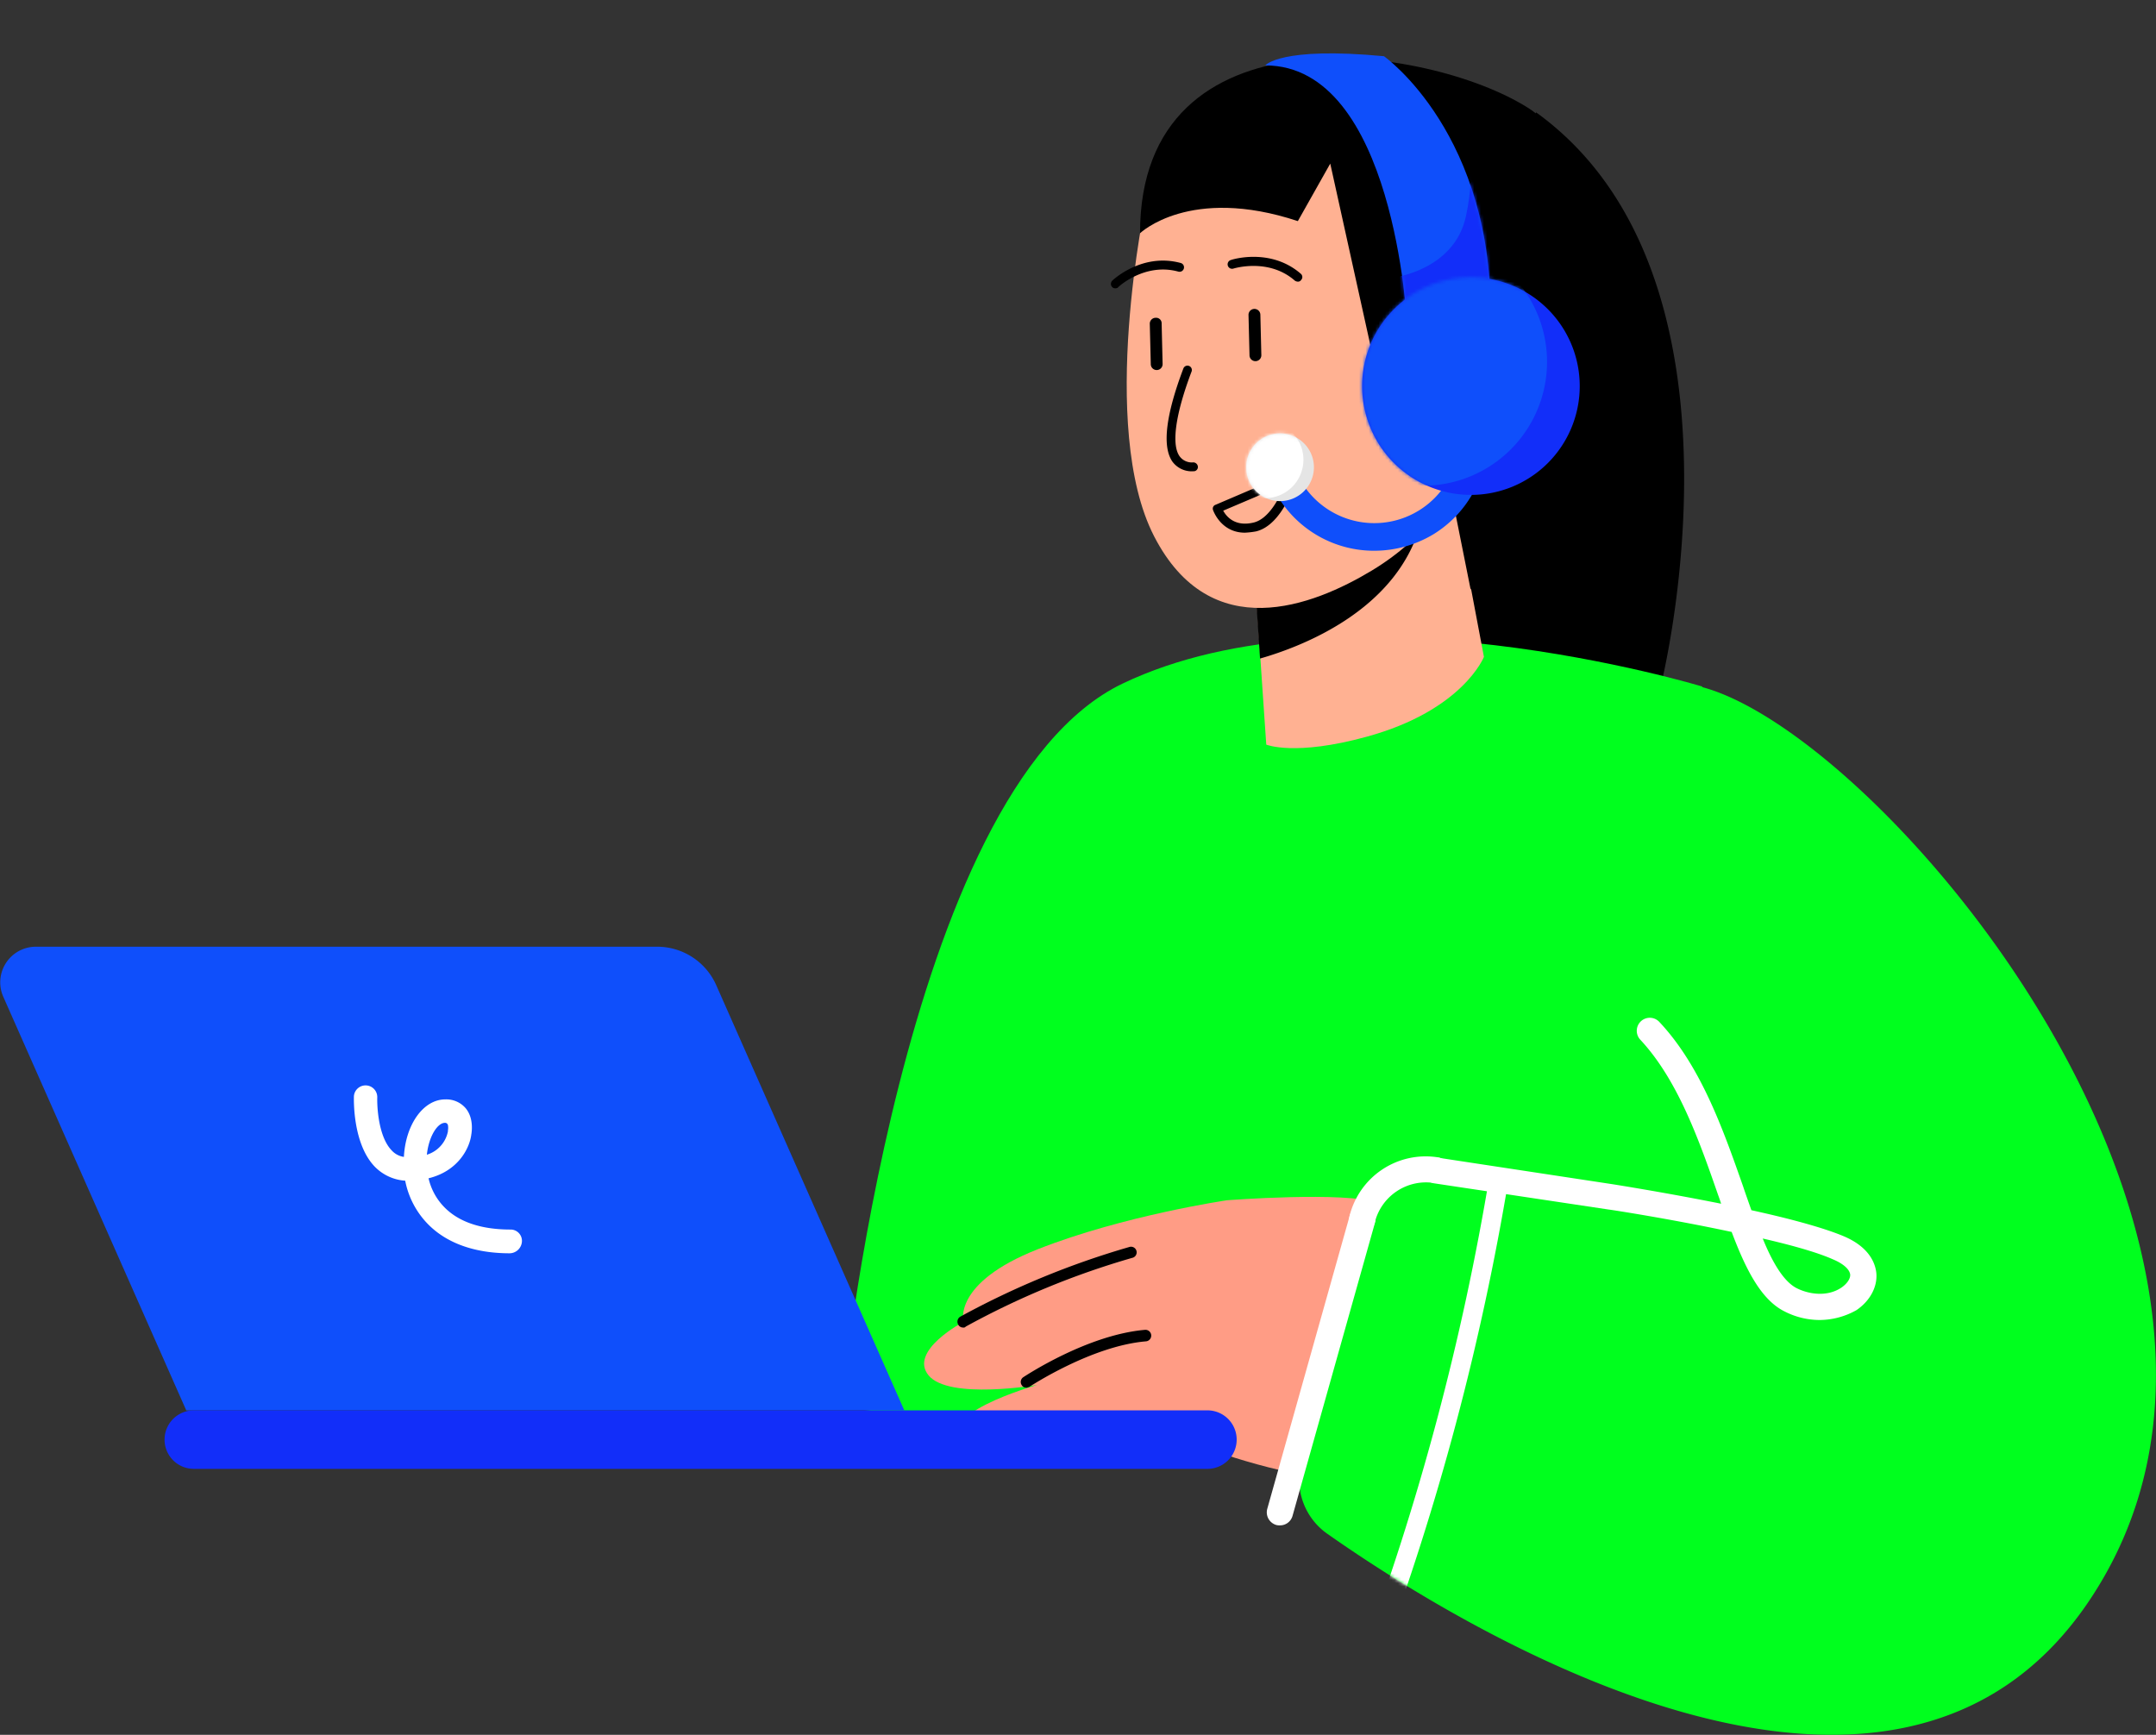 <svg xmlns="http://www.w3.org/2000/svg" xmlns:xlink="http://www.w3.org/1999/xlink" viewBox="0 0 665.43 535.48"><rect x="0" y="0" width="665.43" height="535.48" fill="#333333" stroke="none"/><defs><style>.cls-1{fill:#fff;}.cls-2{fill:#00ff1e;}.cls-3{fill:#ff9c85;}.cls-4{mask:url(#mask);}.cls-5{fill:#0f4ffb;}.cls-6{fill:#122ef9;}.cls-7{fill:#ffb192;}.cls-8{mask:url(#mask-2);}.cls-9{mask:url(#mask-3);}.cls-10{fill:#e5e5e5;}.cls-11{mask:url(#mask-4);}.cls-12{fill:none;}</style><mask id="mask" x="400.97" y="211.16" width="264.46" height="324.32" maskUnits="userSpaceOnUse"><g id="mask0_359_926" data-name="mask0 359 926"><path class="cls-1" d="M420.45,376.3l-18.87,75.46a20.42,20.42,0,0,0,8,21.61c39.67,27.89,173.52,111.67,234.91,21.2,72.55-107-62.41-267.36-119.13-282.48s-28.11,157.32-28.11,157.32l-54-8.22A20.36,20.36,0,0,0,420.45,376.3Z"/></g></mask><mask id="mask-2" x="390.52" y="16.48" width="82.9" height="83.39" maskUnits="userSpaceOnUse"><g id="mask1_359_926" data-name="mask1 359 926"><path class="cls-1" d="M434.26,99.81s-3.86-79.62-43.74-79.62c0,0,4.57-5.88,36.63-2.84,0,0,34.3,24.14,32.88,82.46Z"/></g></mask><mask id="mask-3" x="400.97" y="73.44" width="86.66" height="79.32" maskUnits="userSpaceOnUse"><g id="mask2_359_926" data-name="mask2 359 926"><path class="cls-1" d="M454,152.76a33.58,33.58,0,1,0-33.59-33.57A33.58,33.58,0,0,0,454,152.76Z"/></g></mask><mask id="mask-4" x="378.55" y="130.04" width="26.99" height="24.65" maskUnits="userSpaceOnUse"><g id="mask3_359_926" data-name="mask3 359 926"><path class="cls-1" d="M395.09,154.68a10.45,10.45,0,1,0-10.46-10.44A10.44,10.44,0,0,0,395.09,154.68Z"/></g></mask></defs><g id="Layer_2" data-name="Layer 2"><g id="Layer_2-2" data-name="Layer 2"><path d="M474.13,34.7c70.33,50.81,38.46,177,38.46,177a201,201,0,0,0-63.42-10.55l-.91-22.42V165.54s4.36-4.36,6.19-5.07,6.09-31,6.09-31L449.68,71.62Z"/><path class="cls-2" d="M259.72,434.32S278.09,243.74,346.48,211s178.9.91,178.9.91l-5,254.89Z"/><path class="cls-3" d="M438.52,376.3s-2.54-1.11-13.19-5c-10.15-3.65-46.68-.81-46.68-.81s-31.87,4.67-58.35,15.11-22.93,22.42-22.93,22.42-17.05,8.92-10.76,16.53,33.49,2.94,33.49,2.94-34.61,9.74-21.41,18.46,57.23-5.47,57.23-5.47,65.35,30.22,89.29,9S438.52,376.3,438.52,376.3Z"/><path class="cls-2" d="M420.45,376.3l-18.87,75.46a20.42,20.42,0,0,0,8,21.61c39.67,27.89,173.52,111.67,234.91,21.2,72.55-107-62.41-267.36-119.13-282.48s-28.11,157.32-28.11,157.32l-54-8.22A20.36,20.36,0,0,0,420.45,376.3Z"/><g class="cls-4"><path class="cls-1" d="M425.94,513a806.36,806.36,0,0,0,39.67-149c.71-3.75-5.17-5.48-5.78-1.62a804.28,804.28,0,0,1-40.17,150.51"/></g><path class="cls-5" d="M279.1,435.33H57.48L1,307.64A11,11,0,0,1,11,292.22H202.79a19.94,19.94,0,0,1,18.27,11.87Z"/><path class="cls-6" d="M372.66,453.39H59.82a9,9,0,1,1,0-18.06H372.66a9,9,0,0,1,0,18.06Z"/><path d="M297.27,409.77a1.69,1.69,0,0,1-1.53-.91,1.81,1.81,0,0,1,.61-2.43,257.76,257.76,0,0,1,52.16-21.51,1.74,1.74,0,1,1,.91,3.35,250.17,250.17,0,0,0-51.34,21.2A.85.85,0,0,1,297.27,409.77Z"/><path d="M316.75,428.33a1.6,1.6,0,0,1-1.42-.81,1.76,1.76,0,0,1,.51-2.43c.81-.51,19.78-13.08,37.54-14.61a1.78,1.78,0,0,1,.31,3.55c-16.85,1.42-35.72,13.9-35.93,14A2.27,2.27,0,0,1,316.75,428.33Z"/><path class="cls-1" d="M157.33,386.85c-10.85,0-19.58-3.14-25.37-9.13a26.29,26.29,0,0,1-6.9-13.28,14.41,14.41,0,0,1-9.43-4.37c-6.9-7.2-6.4-21.09-6.4-21.7a3.61,3.61,0,0,1,7.21.3c-.1,3.15.41,12.28,4.46,16.43a6.27,6.27,0,0,0,3.76,2c.51-10,6-17.75,12.78-17.75a7.84,7.84,0,0,1,6.3,2.74c2.43,2.94,1.92,7,1.72,8.12-.51,4.15-4,11.25-13.19,13.49a18.67,18.67,0,0,0,4.87,8.92c4.46,4.57,11.37,6.9,20.4,6.9a3.49,3.49,0,0,1,3.55,3.65A3.86,3.86,0,0,1,157.33,386.85Zm-20-40.27c-2.33,0-5,4.26-5.58,9.84a9.43,9.43,0,0,0,6.5-7.2v-.3a4.47,4.47,0,0,0,0-1.63A.91.91,0,0,0,137.34,346.58Z"/><path class="cls-7" d="M448.26,151.24,458,202.76s-6.49,16.53-36.23,24.65c-22.12,6.08-30.95,2.43-30.95,2.43L389,203.17l-1.73-26.07,52.16-22.21Z"/><path d="M439.43,155a17.78,17.78,0,0,1-.61,5.27c-6.7,27.9-37.14,39.36-49.92,43l-1.73-26.07Z"/><path class="cls-7" d="M353.69,62s-14.92,69.68,2.53,103.56,49,21.5,67.18,10.55,24.86-24.85,24.86-24.85,19.58,2.43,28.31-17-2.74-37.53-14.11-39.86-22.22,7.7-22.22,7.7l6-20.59C446.13,81.45,385.75-4.56,353.69,62Z"/><path d="M351.86,72s15.32-14.81,48.71-3.75l10-17.75,19,86L447,147.48l6.9,34.49S511.38,58.23,471.6,33.28C440.65,13.7,351.86,1,351.86,72Z"/><path d="M357,114.22a1.82,1.82,0,0,1-1.82-1.83l-.31-12.48a1.82,1.82,0,0,1,1.83-1.82,1.7,1.7,0,0,1,1.83,1.82l.3,12.48A1.82,1.82,0,0,1,357,114.22Z"/><path d="M387.48,111.48a1.82,1.82,0,0,1-1.83-1.83l-.31-12.47a1.83,1.83,0,1,1,3.66,0l.3,12.47A1.82,1.82,0,0,1,387.48,111.48Z"/><path d="M400.57,86.93a1.67,1.67,0,0,1-.92-.3c-8.11-7.1-18.77-3.76-18.87-3.76a1.38,1.38,0,1,1-.81-2.63c.5-.21,12.28-3.76,21.51,4.26a1.31,1.31,0,0,1,.1,1.92A1.11,1.11,0,0,1,400.57,86.93Z"/><path d="M368.3,145.46a7.36,7.36,0,0,1-6.5-3.05c-3.14-4.66-2-14.3,3.45-28.7a1.35,1.35,0,0,1,2.54.91c-5,13.19-6.29,22.52-3.75,26.17a4.67,4.67,0,0,0,4.26,1.93,1.45,1.45,0,0,1,1.42,1.42A1.31,1.31,0,0,1,368.3,145.46Z"/><path d="M344.25,89a1.3,1.3,0,0,1-1-.41,1.42,1.42,0,0,1,0-1.92c.41-.41,9.34-8.73,21.21-5.48a1.38,1.38,0,0,1-.81,2.64c-10.35-2.84-18.57,4.76-18.57,4.87S344.65,89,344.25,89Z"/><path d="M384.23,164.42c-7.51,0-9.84-7-9.84-7a1.24,1.24,0,0,1,.81-1.62l23.24-9.94a1.45,1.45,0,0,1,1.42.2,1.27,1.27,0,0,1,.4,1.42c-.2.61-4.16,14.51-12.58,16.54A24.58,24.58,0,0,1,384.23,164.42Zm-6.7-6.79c1,1.82,3.65,5.07,9.44,3.65,4.56-1.12,7.91-7.41,9.64-11.77Z"/><path class="cls-5" d="M424.21,170a34.69,34.69,0,0,1-29.63-16.43,37.21,37.21,0,0,1-3.86-8.62,4.27,4.27,0,1,1,8.22-2.33,26.67,26.67,0,0,0,2.95,6.49A26.24,26.24,0,0,0,450.39,136a4.31,4.31,0,1,1,8.62.31,34.86,34.86,0,0,1-16.43,28.5A35.49,35.49,0,0,1,424.21,170Z"/><path class="cls-5" d="M434.26,99.81s-3.86-79.62-43.74-79.62c0,0,4.57-5.88,36.63-2.84,0,0,34.3,24.14,32.88,82.46Z"/><g class="cls-8"><path class="cls-6" d="M430.4,85.61s18.37-2.33,22-18.66,0-27.89,0-27.89l21,30.73s-8.62,31.65-13.49,30-25.78,0-25.78,0Z"/></g><path class="cls-6" d="M454,152.76a33.58,33.58,0,1,0-33.59-33.57A33.58,33.58,0,0,0,454,152.76Z"/><path class="cls-1" d="M420.45,380.36a3.86,3.86,0,0,1-1-.1,4.06,4.06,0,0,1-2.94-4.87,24.21,24.21,0,0,1,27.29-18.16,4,4,0,0,1-1.21,7.92,16.29,16.29,0,0,0-18.27,12.17A3.92,3.92,0,0,1,420.45,380.36Z"/><path class="cls-1" d="M561.6,407.44a23.88,23.88,0,0,1-11-2.74c-7.11-3.65-11.78-12.88-16.14-24.44-18.67-4-37.54-6.9-37.85-6.9l-54-8.11a4,4,0,1,1,1.22-7.91l54,8.21c1.22.2,16.64,2.64,33.38,6-.3-.92-.6-1.83-.91-2.64-5.78-16.64-12.38-35.5-24.05-48a4,4,0,1,1,5.89-5.47c12.88,13.69,19.78,33.47,25.87,50.81.81,2.44,1.73,5,2.54,7.3,11.16,2.44,21.92,5.28,28.41,8,8.22,3.45,9.85,8.62,10.15,11.36.41,4.26-1.93,8.62-6.09,11.46A23.28,23.28,0,0,1,561.6,407.44Zm-17.55-25.15c3,7.4,6.39,13.08,10.25,15.21,3.65,1.93,9.54,3,14.1-.1,1.73-1.22,2.74-2.74,2.64-4-.2-1.62-2.13-3.34-5.27-4.66C560.89,386.55,552.88,384.32,544.05,382.29Z"/><path class="cls-1" d="M395.09,470.83a4.25,4.25,0,0,1-1.12-.1,4.07,4.07,0,0,1-2.84-5l25.47-90.57a4,4,0,0,1,7.81,2.13l-25.47,90.57A4,4,0,0,1,395.09,470.83Z"/><g class="cls-9"><path class="cls-5" d="M439.23,149.92A38.24,38.24,0,1,0,401,111.68,38.24,38.24,0,0,0,439.23,149.92Z"/></g><path class="cls-10" d="M395.09,154.68a10.45,10.45,0,1,0-10.46-10.44A10.44,10.44,0,0,0,395.09,154.68Z"/><g class="cls-11"><path class="cls-1" d="M390.42,153.77a11.87,11.87,0,1,0-11.87-11.86A11.86,11.86,0,0,0,390.42,153.77Z"/></g><rect class="cls-12" width="665.43" height="535.48"/></g></g></svg>